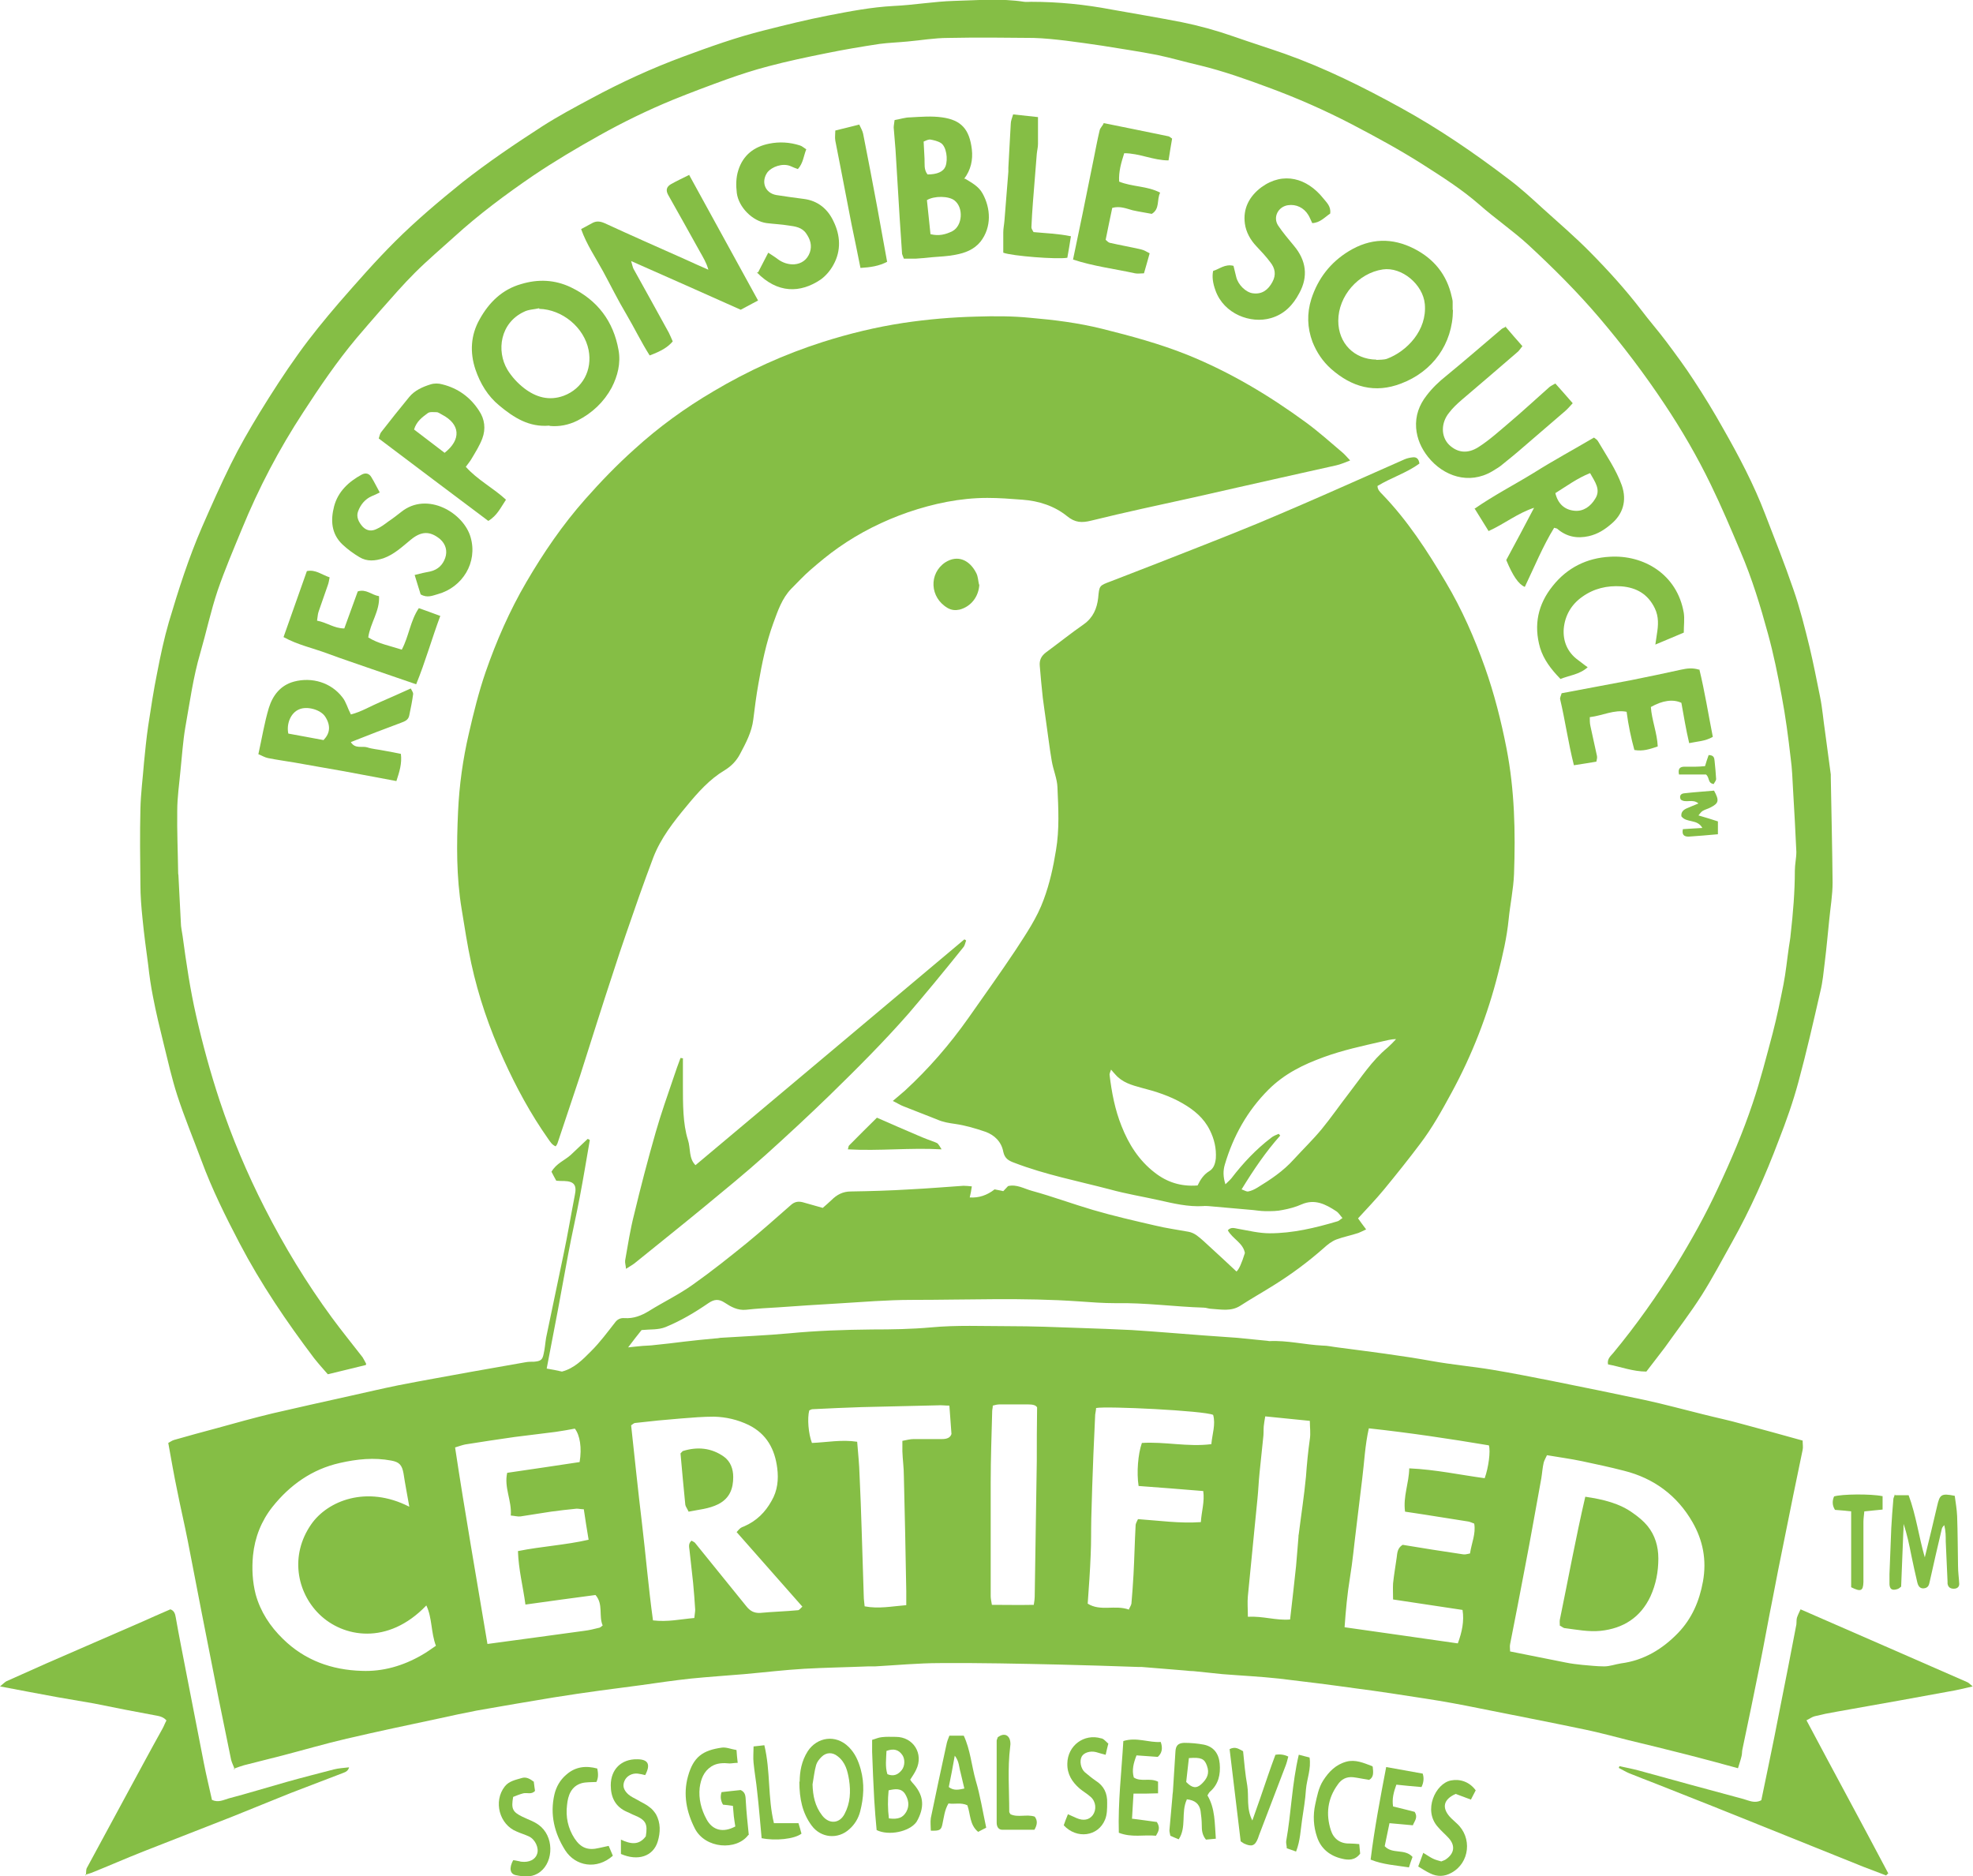 <svg width="102" height="97" viewBox="0 0 102 97" fill="none" xmlns="http://www.w3.org/2000/svg">
<g clip-path="url(#clip0_37_288)">
<path d="M12.135 91.472C12.073 91.287 11.995 91.148 11.949 90.978C11.732 89.913 11.516 88.863 11.299 87.797C11.005 86.33 10.726 84.863 10.432 83.397C10.185 82.146 9.952 80.895 9.705 79.644C9.535 78.78 9.333 77.93 9.163 77.066C8.993 76.263 8.854 75.444 8.699 74.595C8.792 74.549 8.884 74.472 8.993 74.441C9.736 74.225 10.494 74.024 11.237 73.823C12.181 73.561 13.125 73.298 14.085 73.067C15.416 72.758 16.747 72.464 18.063 72.171C18.899 71.986 19.75 71.785 20.586 71.615C21.84 71.368 23.093 71.152 24.347 70.92C25.276 70.75 26.22 70.596 27.148 70.426C27.303 70.395 27.458 70.395 27.613 70.395C27.953 70.364 28.046 70.303 28.108 69.978C28.17 69.716 28.186 69.438 28.232 69.16C28.526 67.724 28.836 66.303 29.13 64.867C29.346 63.848 29.517 62.814 29.718 61.779C29.826 61.27 29.687 61.069 29.161 61.053C29.037 61.053 28.913 61.053 28.758 61.038C28.681 60.899 28.588 60.729 28.511 60.575C28.758 60.142 29.192 59.988 29.501 59.71C29.795 59.432 30.089 59.154 30.383 58.876C30.414 58.892 30.461 58.907 30.492 58.938C30.322 59.911 30.167 60.868 29.981 61.841C29.795 62.829 29.563 63.817 29.377 64.821C29.192 65.794 29.021 66.782 28.836 67.755C28.65 68.728 28.464 69.716 28.263 70.75C28.541 70.797 28.789 70.843 29.052 70.905C29.702 70.735 30.136 70.272 30.569 69.839C31.018 69.392 31.405 68.867 31.792 68.373C31.916 68.203 32.071 68.125 32.287 68.141C32.752 68.172 33.154 68.017 33.556 67.77C34.299 67.307 35.104 66.921 35.816 66.412C36.776 65.732 37.689 65.006 38.602 64.265C39.376 63.632 40.119 62.968 40.877 62.304C41.063 62.134 41.249 62.088 41.497 62.15C41.822 62.242 42.162 62.335 42.534 62.443C42.688 62.304 42.843 62.181 42.983 62.042C43.261 61.764 43.571 61.594 43.989 61.594C45.01 61.578 46.032 61.548 47.038 61.486C47.966 61.44 48.895 61.362 49.808 61.3C49.948 61.3 50.071 61.316 50.242 61.331C50.211 61.548 50.18 61.717 50.133 61.903C50.598 61.934 51.026 61.795 51.418 61.486C51.542 61.517 51.697 61.532 51.867 61.578C51.944 61.501 52.022 61.409 52.114 61.316C52.563 61.208 52.95 61.455 53.353 61.563C54.421 61.856 55.458 62.242 56.51 62.551C57.563 62.86 58.646 63.107 59.714 63.354C60.287 63.493 60.86 63.57 61.448 63.678C61.773 63.74 61.989 63.956 62.222 64.157C62.794 64.682 63.367 65.207 63.924 65.732C64.048 65.629 64.192 65.31 64.358 64.775C64.265 64.25 63.723 64.049 63.475 63.601C63.646 63.416 63.816 63.493 64.002 63.524C64.543 63.617 65.085 63.756 65.642 63.756C66.834 63.756 67.995 63.478 69.14 63.138C69.218 63.123 69.28 63.045 69.403 62.968C69.28 62.829 69.202 62.69 69.078 62.613C68.537 62.258 67.98 61.965 67.298 62.258C66.989 62.397 66.648 62.489 66.308 62.551C66.029 62.613 65.735 62.613 65.441 62.613C65.147 62.613 64.853 62.551 64.574 62.536C63.878 62.474 63.166 62.412 62.469 62.35C62.376 62.35 62.299 62.335 62.206 62.35C61.417 62.397 60.658 62.212 59.9 62.042C59.064 61.856 58.213 61.717 57.377 61.486C55.721 61.053 54.049 60.729 52.44 60.112C52.145 60.004 51.944 59.895 51.867 59.54C51.774 59.031 51.418 58.676 50.938 58.506C50.443 58.336 49.917 58.181 49.39 58.104C49.065 58.058 48.756 58.012 48.446 57.873C47.873 57.641 47.285 57.425 46.713 57.193C46.542 57.132 46.388 57.023 46.156 56.915C46.403 56.699 46.604 56.545 46.79 56.375C48.013 55.248 49.096 53.997 50.056 52.638C50.876 51.465 51.712 50.307 52.502 49.118C53.043 48.284 53.616 47.45 53.956 46.508C54.266 45.674 54.452 44.825 54.591 43.96C54.777 42.88 54.715 41.783 54.668 40.702C54.653 40.255 54.452 39.807 54.374 39.343C54.251 38.633 54.173 37.923 54.065 37.197C54.018 36.827 53.956 36.456 53.91 36.07C53.848 35.53 53.802 34.974 53.755 34.433C53.724 34.124 53.833 33.908 54.08 33.723C54.73 33.244 55.365 32.735 56.03 32.272C56.51 31.932 56.712 31.453 56.773 30.913C56.835 30.264 56.82 30.28 57.439 30.048C59.049 29.43 60.658 28.797 62.268 28.164C63.166 27.809 64.064 27.454 64.961 27.083C66.509 26.435 68.041 25.771 69.574 25.091C70.58 24.644 71.586 24.196 72.607 23.748C72.747 23.686 72.901 23.655 73.056 23.64C73.242 23.625 73.35 23.733 73.381 23.964C72.731 24.443 71.926 24.69 71.214 25.122C71.214 25.308 71.338 25.431 71.447 25.539C72.762 26.898 73.784 28.473 74.743 30.094C75.579 31.5 76.229 32.982 76.771 34.511C77.251 35.869 77.607 37.274 77.885 38.695C78.303 40.841 78.35 43.003 78.272 45.18C78.241 45.968 78.071 46.755 77.994 47.527C77.901 48.469 77.684 49.396 77.452 50.307C76.91 52.468 76.105 54.537 75.037 56.498C74.542 57.409 74.047 58.305 73.412 59.139C72.809 59.942 72.189 60.714 71.555 61.486C71.137 61.995 70.688 62.459 70.208 62.984C70.332 63.153 70.456 63.339 70.626 63.555C70.456 63.632 70.348 63.694 70.224 63.74C69.852 63.864 69.45 63.941 69.078 64.08C68.846 64.172 68.629 64.342 68.444 64.512C67.639 65.222 66.788 65.856 65.874 66.427C65.286 66.797 64.683 67.137 64.11 67.508C63.646 67.801 63.135 67.693 62.64 67.662C62.5 67.662 62.361 67.6 62.237 67.6C60.72 67.554 59.203 67.338 57.687 67.369C57.052 67.369 56.402 67.323 55.767 67.276C52.904 67.075 50.025 67.199 47.146 67.199C45.877 67.199 44.592 67.307 43.323 67.384C42.286 67.446 41.264 67.508 40.227 67.585C39.67 67.616 39.129 67.647 38.571 67.709C38.138 67.755 37.782 67.554 37.457 67.338C37.147 67.137 36.915 67.168 36.621 67.369C35.925 67.847 35.197 68.28 34.408 68.604C34.021 68.758 33.634 68.712 33.169 68.758C32.968 69.005 32.752 69.284 32.473 69.654C32.798 69.623 33.015 69.592 33.231 69.577C33.433 69.561 33.649 69.561 33.85 69.531C34.346 69.484 34.841 69.422 35.336 69.361C35.878 69.299 36.435 69.237 36.977 69.191C37.07 69.191 37.147 69.175 37.24 69.16C38.432 69.083 39.624 69.036 40.8 68.928C42.224 68.789 43.663 68.743 45.087 68.728C46.109 68.728 47.131 68.712 48.137 68.62C49.468 68.496 50.799 68.558 52.13 68.558C53.353 68.558 54.591 68.604 55.814 68.65C56.712 68.681 57.609 68.712 58.507 68.758C59.745 68.836 60.983 68.944 62.222 69.036C62.81 69.083 63.398 69.114 63.971 69.16C64.481 69.206 64.992 69.268 65.519 69.314C65.549 69.314 65.58 69.33 65.627 69.33C66.54 69.284 67.453 69.515 68.366 69.561C68.629 69.561 68.877 69.623 69.14 69.654C70.781 69.87 72.422 70.071 74.047 70.364C75.084 70.55 76.136 70.642 77.158 70.812C78.18 70.982 79.186 71.183 80.207 71.383C81.817 71.708 83.427 72.032 85.021 72.372C86.027 72.588 87.033 72.866 88.039 73.113C88.704 73.283 89.385 73.422 90.036 73.607C91.088 73.885 92.125 74.178 93.193 74.472C93.193 74.657 93.224 74.811 93.193 74.95C92.868 76.51 92.543 78.085 92.234 79.644C92.032 80.633 91.831 81.636 91.645 82.624C91.413 83.767 91.212 84.925 90.98 86.068C90.686 87.519 90.392 88.971 90.082 90.422C90.051 90.546 90.067 90.669 90.036 90.777C89.989 90.993 89.912 91.194 89.85 91.41C88.952 91.163 88.101 90.932 87.25 90.716C86.228 90.453 85.207 90.206 84.185 89.959C83.442 89.774 82.715 89.573 81.972 89.418C80.13 89.032 78.288 88.677 76.446 88.307C75.533 88.121 74.62 87.952 73.706 87.813C72.514 87.627 71.323 87.442 70.131 87.288C68.8 87.102 67.469 86.933 66.138 86.778C65.162 86.67 64.172 86.624 63.197 86.546C62.702 86.5 62.206 86.438 61.711 86.392C61.572 86.392 61.432 86.377 61.293 86.361C60.535 86.299 59.776 86.238 59.033 86.176C58.987 86.176 58.925 86.176 58.878 86.176C57.516 86.13 56.154 86.083 54.777 86.052C52.718 86.006 50.66 85.96 48.601 85.975C47.487 85.975 46.357 86.083 45.242 86.145C45.118 86.145 44.995 86.145 44.886 86.145C43.787 86.191 42.673 86.207 41.574 86.269C40.537 86.33 39.515 86.454 38.478 86.546C37.55 86.624 36.621 86.685 35.692 86.778C34.841 86.871 33.99 86.994 33.123 87.118C32.426 87.21 31.715 87.303 31.018 87.396C30.213 87.504 29.408 87.627 28.619 87.751C27.288 87.967 25.972 88.199 24.641 88.43C23.991 88.554 23.356 88.693 22.722 88.832C21.128 89.171 19.518 89.511 17.924 89.882C16.794 90.144 15.695 90.469 14.565 90.762C13.915 90.932 13.265 91.086 12.615 91.256C12.444 91.302 12.29 91.364 12.073 91.441L12.135 91.472ZM78.071 85.373C79.093 85.574 80.006 85.759 80.934 85.944C81.229 86.006 81.507 86.037 81.801 86.068C82.173 86.099 82.56 86.145 82.931 86.145C83.225 86.145 83.504 86.037 83.798 85.991C84.99 85.836 85.949 85.249 86.754 84.416C87.466 83.674 87.853 82.779 88.039 81.76C88.24 80.648 88.039 79.629 87.497 78.687C86.708 77.313 85.501 76.417 83.953 76.031C83.241 75.846 82.513 75.692 81.786 75.537C81.198 75.413 80.609 75.336 79.975 75.228C79.913 75.367 79.836 75.491 79.805 75.614C79.743 75.877 79.727 76.155 79.681 76.433C79.402 77.946 79.139 79.475 78.845 80.988C78.597 82.316 78.334 83.644 78.071 84.987C78.04 85.111 78.071 85.249 78.071 85.388V85.373ZM38.076 79.212C38.277 78.98 38.277 78.98 38.478 78.903C39.113 78.625 39.562 78.177 39.887 77.591C40.197 77.066 40.258 76.479 40.181 75.892C40.057 74.919 39.639 74.132 38.711 73.669C38.138 73.391 37.534 73.252 36.915 73.236C36.342 73.236 35.785 73.283 35.212 73.329C34.423 73.391 33.634 73.468 32.844 73.561C32.767 73.561 32.705 73.638 32.628 73.684C32.813 75.383 32.984 77.05 33.185 78.718C33.386 80.401 33.525 82.084 33.758 83.767C34.516 83.86 35.182 83.705 35.894 83.644C35.909 83.474 35.94 83.335 35.94 83.211C35.909 82.748 35.878 82.285 35.832 81.822C35.77 81.266 35.708 80.694 35.646 80.138C35.63 79.984 35.569 79.799 35.754 79.644C35.816 79.691 35.878 79.706 35.925 79.752C36.807 80.849 37.705 81.945 38.587 83.041C38.773 83.273 38.974 83.397 39.299 83.381C39.949 83.319 40.599 83.304 41.249 83.242C41.326 83.242 41.388 83.134 41.481 83.057C40.336 81.76 39.221 80.494 38.091 79.212H38.076ZM75.378 84.925C75.579 84.369 75.703 83.813 75.61 83.227C74.403 83.041 73.227 82.871 72.019 82.686C72.019 82.393 72.004 82.115 72.019 81.852C72.066 81.405 72.143 80.972 72.205 80.525C72.236 80.293 72.236 80.03 72.514 79.861C73.536 80.03 74.589 80.2 75.656 80.355C75.765 80.37 75.889 80.324 75.997 80.308C76.075 79.768 76.307 79.289 76.214 78.764C76.09 78.718 75.997 78.672 75.904 78.656C75.161 78.533 74.403 78.424 73.66 78.301C73.319 78.255 72.994 78.193 72.638 78.147C72.53 77.359 72.84 76.68 72.855 75.908C74.217 75.969 75.486 76.247 76.755 76.417C76.957 75.861 77.065 75.012 76.972 74.719C74.945 74.379 72.886 74.07 70.766 73.839C70.564 74.734 70.533 75.583 70.425 76.433C70.317 77.282 70.224 78.131 70.115 78.996C70.007 79.845 69.93 80.71 69.79 81.559C69.651 82.408 69.574 83.242 69.512 84.122C71.493 84.4 73.412 84.678 75.362 84.956L75.378 84.925ZM25.198 84.987C26.885 84.755 28.541 84.539 30.198 84.308C30.461 84.277 30.708 84.215 30.956 84.153C31.018 84.153 31.08 84.091 31.157 84.03C30.941 83.535 31.204 82.933 30.786 82.455C29.594 82.609 28.402 82.779 27.164 82.949C27.04 82.022 26.808 81.142 26.777 80.185C28 79.938 29.223 79.876 30.43 79.598C30.337 79.058 30.26 78.548 30.182 78.023C30.043 78.023 29.919 77.992 29.811 77.992C29.362 78.038 28.913 78.085 28.48 78.147C27.953 78.224 27.427 78.316 26.901 78.394C26.762 78.409 26.607 78.363 26.406 78.347C26.468 77.575 26.05 76.911 26.22 76.139C27.489 75.954 28.743 75.769 29.965 75.583C30.089 74.842 29.981 74.194 29.718 73.854C29.377 73.916 29.052 73.978 28.712 74.024C28.015 74.117 27.303 74.194 26.607 74.286C25.756 74.41 24.904 74.533 24.053 74.672C23.898 74.703 23.728 74.765 23.527 74.827C24.037 78.208 24.626 81.544 25.198 84.972V84.987ZM21.159 77.884C21.05 77.251 20.942 76.711 20.864 76.186C20.787 75.738 20.648 75.583 20.23 75.506C19.332 75.336 18.45 75.429 17.568 75.63C16.128 75.954 14.983 76.772 14.085 77.9C13.512 78.625 13.172 79.475 13.079 80.416C13.017 81.08 13.048 81.76 13.218 82.424C13.466 83.319 13.961 84.076 14.627 84.724C15.757 85.836 17.15 86.33 18.698 86.377C19.797 86.423 20.849 86.114 21.809 85.558C22.056 85.419 22.288 85.249 22.536 85.08C22.273 84.385 22.35 83.644 22.041 82.995C20.044 85.08 17.722 84.647 16.5 83.443C15.339 82.3 14.983 80.401 16.082 78.811C16.933 77.575 18.961 76.772 21.143 77.884H21.159ZM58.368 83.18C58.429 83.057 58.476 82.98 58.492 82.902C58.538 82.408 58.569 81.914 58.6 81.405C58.646 80.555 58.662 79.722 58.708 78.872C58.708 78.749 58.785 78.641 58.832 78.533C59.946 78.61 60.983 78.764 62.082 78.687C62.113 78.147 62.284 77.637 62.206 77.081C61.061 76.989 59.962 76.896 58.863 76.819C58.755 76.124 58.832 75.166 59.033 74.595C60.209 74.518 61.401 74.811 62.624 74.657C62.67 74.132 62.856 73.638 62.717 73.144C62.268 72.927 57.191 72.68 56.665 72.789C56.665 72.897 56.634 73.005 56.619 73.128C56.588 73.808 56.557 74.502 56.526 75.197C56.479 76.294 56.448 77.405 56.417 78.502C56.402 79.119 56.417 79.752 56.386 80.37C56.355 81.204 56.294 82.038 56.232 82.902C56.897 83.319 57.64 82.949 58.368 83.211V83.18ZM46.852 82.949C46.852 82.686 46.852 82.47 46.852 82.254C46.821 80.277 46.775 78.286 46.728 76.309C46.728 75.877 46.666 75.46 46.651 75.028C46.651 74.858 46.651 74.688 46.651 74.487C46.883 74.441 47.053 74.394 47.239 74.394C47.719 74.394 48.214 74.394 48.694 74.394C48.941 74.394 49.127 74.333 49.189 74.132C49.158 73.622 49.112 73.159 49.081 72.665C48.849 72.665 48.663 72.634 48.477 72.65C47.162 72.68 45.861 72.711 44.546 72.742C43.694 72.773 42.859 72.804 42.007 72.85C41.946 72.85 41.884 72.897 41.837 72.912C41.729 73.314 41.791 74.117 41.976 74.595C42.735 74.564 43.509 74.41 44.314 74.533C44.36 75.12 44.422 75.692 44.437 76.247C44.484 77.189 44.515 78.147 44.546 79.088C44.577 80.231 44.623 81.358 44.654 82.501C44.654 82.686 44.685 82.856 44.7 83.041C45.428 83.18 46.094 83.041 46.852 82.98V82.949ZM64.187 61.486C64.327 61.532 64.435 61.609 64.528 61.594C64.698 61.563 64.853 61.486 65.008 61.393C65.689 60.976 66.339 60.544 66.88 59.942C67.36 59.417 67.871 58.923 68.32 58.382C68.815 57.78 69.249 57.147 69.728 56.529C70.363 55.711 70.92 54.831 71.725 54.167C71.88 54.028 72.035 53.873 72.174 53.719C71.895 53.719 71.663 53.796 71.431 53.843C70.425 54.074 69.419 54.29 68.444 54.645C67.376 55.032 66.401 55.51 65.58 56.328C64.481 57.425 63.754 58.737 63.321 60.204C63.228 60.513 63.228 60.837 63.352 61.223C63.491 61.084 63.584 61.007 63.661 60.914C64.265 60.127 64.93 59.417 65.72 58.815C65.828 58.722 65.967 58.676 66.107 58.614C66.138 58.645 66.153 58.676 66.184 58.706C65.441 59.54 64.822 60.451 64.187 61.486ZM64.528 83.582C65.286 83.535 65.967 83.782 66.695 83.721C66.803 82.763 66.912 81.852 67.004 80.957C67.051 80.463 67.082 79.969 67.128 79.459C67.128 79.413 67.128 79.351 67.144 79.305C67.267 78.316 67.422 77.328 67.515 76.34C67.562 75.692 67.624 75.043 67.716 74.394C67.763 74.101 67.716 73.792 67.716 73.453C66.942 73.375 66.215 73.298 65.41 73.221C65.379 73.406 65.348 73.576 65.333 73.731C65.317 73.931 65.333 74.147 65.302 74.348C65.24 74.95 65.178 75.537 65.116 76.139C65.07 76.587 65.054 77.035 65.008 77.483C64.915 78.471 64.806 79.459 64.714 80.463C64.652 81.142 64.574 81.837 64.512 82.516C64.481 82.841 64.512 83.165 64.512 83.566L64.528 83.582ZM53.446 82.949C53.477 82.748 53.492 82.655 53.492 82.547C53.523 80.2 53.569 77.869 53.6 75.522C53.6 74.626 53.6 73.731 53.616 72.758C53.554 72.634 53.368 72.603 53.167 72.603C52.672 72.603 52.161 72.603 51.666 72.603C51.557 72.603 51.434 72.634 51.325 72.665C51.325 72.789 51.294 72.866 51.294 72.958C51.263 74.178 51.217 75.398 51.217 76.618C51.217 78.579 51.217 80.555 51.217 82.516C51.217 82.64 51.248 82.779 51.279 82.964C52.006 82.964 52.703 82.98 53.446 82.964V82.949ZM61.912 61.285C62.067 60.961 62.237 60.714 62.516 60.544C62.748 60.405 62.825 60.158 62.856 59.88C62.887 59.37 62.779 58.892 62.547 58.428C62.237 57.795 61.726 57.379 61.138 57.039C60.473 56.653 59.745 56.421 59.018 56.236C58.507 56.097 58.012 55.958 57.656 55.541C57.594 55.479 57.532 55.402 57.439 55.294C57.392 55.433 57.362 55.495 57.362 55.556C57.47 56.468 57.64 57.363 57.981 58.212C58.352 59.154 58.878 59.988 59.699 60.621C60.333 61.115 61.045 61.347 61.897 61.285H61.912Z" fill="#85BE45"/>
<path d="M69.79 23.81C69.496 23.918 69.295 24.011 69.078 24.057C68.134 24.273 67.19 24.474 66.246 24.69C64.713 25.03 63.181 25.385 61.664 25.725C59.915 26.111 58.166 26.481 56.417 26.914C55.922 27.037 55.581 27.022 55.163 26.682C54.514 26.157 53.709 25.895 52.857 25.833C52.254 25.786 51.65 25.74 51.046 25.74C49.638 25.74 48.26 26.033 46.945 26.481C45.66 26.929 44.453 27.531 43.354 28.303C42.843 28.658 42.363 29.06 41.899 29.461C41.543 29.77 41.233 30.11 40.908 30.434C40.428 30.928 40.212 31.577 39.98 32.21C39.608 33.229 39.392 34.294 39.206 35.36C39.097 35.962 39.02 36.58 38.943 37.197C38.865 37.846 38.556 38.417 38.262 38.973C38.076 39.328 37.813 39.606 37.457 39.822C36.683 40.285 36.079 40.965 35.507 41.66C34.825 42.478 34.16 43.327 33.773 44.331C33.525 44.995 33.278 45.659 33.045 46.323C32.597 47.62 32.132 48.917 31.714 50.229C31.126 52.005 30.569 53.796 29.996 55.587C29.609 56.761 29.207 57.934 28.82 59.108C28.805 59.154 28.773 59.201 28.727 59.262C28.541 59.185 28.448 59.031 28.34 58.876C27.427 57.579 26.684 56.205 26.034 54.769C25.306 53.179 24.734 51.511 24.362 49.797C24.161 48.871 24.022 47.944 23.867 47.002C23.588 45.319 23.604 43.636 23.681 41.953C23.743 40.594 23.929 39.251 24.238 37.923C24.486 36.842 24.749 35.777 25.105 34.742C25.663 33.136 26.343 31.577 27.21 30.094C28.093 28.581 29.083 27.13 30.259 25.802C31.064 24.891 31.9 24.026 32.798 23.223C34.051 22.081 35.414 21.092 36.884 20.228C38.679 19.162 40.552 18.313 42.533 17.68C43.895 17.247 45.289 16.908 46.712 16.692C47.966 16.506 49.205 16.398 50.474 16.367C51.402 16.337 52.346 16.337 53.26 16.429C54.514 16.537 55.752 16.692 56.99 17C58.476 17.371 59.962 17.773 61.386 18.344C63.599 19.239 65.611 20.444 67.531 21.849C68.18 22.328 68.784 22.868 69.403 23.393C69.512 23.486 69.62 23.609 69.79 23.794V23.81Z" fill="#85BE45"/>
<path d="M18.914 70.565C18.248 70.735 17.629 70.874 16.948 71.044C16.716 70.781 16.468 70.503 16.236 70.21C14.812 68.326 13.481 66.365 12.382 64.265C11.655 62.876 10.958 61.47 10.417 60.004C9.999 58.876 9.534 57.765 9.163 56.622C8.884 55.757 8.683 54.862 8.466 53.981C8.265 53.163 8.064 52.345 7.909 51.526C7.801 50.986 7.723 50.446 7.662 49.89C7.553 49.087 7.445 48.284 7.367 47.481C7.306 46.894 7.259 46.307 7.259 45.721C7.244 44.424 7.228 43.127 7.259 41.83C7.275 41.027 7.383 40.224 7.445 39.421C7.507 38.788 7.569 38.155 7.662 37.522C7.801 36.611 7.94 35.684 8.126 34.773C8.296 33.893 8.482 33.013 8.729 32.163C9.225 30.496 9.751 28.844 10.448 27.238C10.927 26.142 11.407 25.061 11.933 23.995C12.382 23.084 12.893 22.204 13.419 21.339C14.054 20.305 14.72 19.27 15.431 18.282C16.081 17.371 16.794 16.506 17.521 15.657C18.465 14.576 19.409 13.495 20.415 12.492C21.514 11.395 22.706 10.392 23.913 9.419C25.229 8.384 26.622 7.443 28.031 6.532C28.851 6.007 29.718 5.543 30.584 5.08C32.101 4.262 33.68 3.536 35.305 2.934C36.683 2.424 38.06 1.93 39.484 1.575C40.583 1.297 41.698 1.019 42.812 0.803C43.926 0.587 45.041 0.371 46.186 0.309C47.239 0.262 48.276 0.077 49.328 0.046C50.536 0.015 51.743 -0.093 52.95 0.093C53.074 0.108 53.198 0.093 53.306 0.093C54.715 0.093 56.092 0.232 57.47 0.494C58.677 0.71 59.884 0.911 61.076 1.143C61.989 1.328 62.887 1.575 63.769 1.884C64.651 2.193 65.534 2.471 66.416 2.779C68.505 3.521 70.487 4.509 72.421 5.574C74.387 6.655 76.214 7.906 77.978 9.249C78.597 9.712 79.17 10.237 79.743 10.762C80.578 11.519 81.43 12.245 82.219 13.048C83.148 13.989 84.045 14.978 84.85 16.028C85.268 16.584 85.717 17.093 86.135 17.649C86.63 18.313 87.126 18.977 87.574 19.672C88.101 20.475 88.611 21.308 89.076 22.142C89.896 23.578 90.67 25.045 91.258 26.589C91.754 27.871 92.264 29.152 92.713 30.465C93.054 31.438 93.301 32.441 93.549 33.445C93.75 34.294 93.92 35.159 94.091 36.008C94.215 36.611 94.261 37.228 94.354 37.846C94.447 38.572 94.555 39.313 94.648 40.038C94.648 40.085 94.648 40.147 94.648 40.193C94.679 41.999 94.725 43.821 94.741 45.628C94.741 46.261 94.632 46.894 94.57 47.527C94.493 48.268 94.431 48.994 94.338 49.735C94.276 50.245 94.23 50.77 94.106 51.264C93.75 52.824 93.394 54.383 92.976 55.927C92.698 56.962 92.342 57.965 91.955 58.953C91.274 60.76 90.484 62.536 89.54 64.219C89.029 65.13 88.534 66.072 87.977 66.952C87.389 67.878 86.708 68.758 86.073 69.654C85.763 70.071 85.439 70.472 85.113 70.905C84.417 70.905 83.798 70.658 83.132 70.534C83.07 70.241 83.287 70.086 83.411 69.932C84.587 68.511 85.655 66.998 86.63 65.439C87.435 64.126 88.178 62.798 88.828 61.393C89.494 59.973 90.113 58.521 90.608 57.039C91.01 55.85 91.32 54.63 91.645 53.41C91.862 52.576 92.032 51.743 92.202 50.893C92.326 50.26 92.388 49.596 92.481 48.963C92.512 48.747 92.558 48.515 92.574 48.299C92.698 47.203 92.79 46.107 92.79 45.01C92.79 44.686 92.868 44.362 92.868 44.038C92.822 42.972 92.76 41.907 92.698 40.841C92.667 40.285 92.651 39.745 92.574 39.189C92.45 38.108 92.311 37.043 92.109 35.977C91.908 34.897 91.692 33.816 91.397 32.75C91.01 31.33 90.577 29.909 89.989 28.535C89.494 27.361 88.998 26.188 88.441 25.045C87.745 23.609 86.94 22.22 86.042 20.876C85.005 19.317 83.891 17.85 82.683 16.429C81.553 15.101 80.315 13.866 79.031 12.677C78.226 11.936 77.297 11.303 76.477 10.577C75.594 9.805 74.604 9.172 73.613 8.539C72.406 7.767 71.152 7.087 69.883 6.423C68.49 5.698 67.051 5.065 65.58 4.524C64.419 4.092 63.243 3.675 62.036 3.382C61.293 3.212 60.565 2.996 59.822 2.841C58.878 2.656 57.919 2.517 56.974 2.362C56.34 2.27 55.721 2.177 55.086 2.1C54.544 2.038 53.987 1.976 53.43 1.961C51.959 1.946 50.489 1.93 49.019 1.961C48.307 1.961 47.61 2.085 46.914 2.146C46.434 2.193 45.954 2.208 45.474 2.27C44.561 2.409 43.632 2.563 42.735 2.748C41.729 2.949 40.707 3.165 39.716 3.428C39.005 3.613 38.292 3.845 37.596 4.092C36.652 4.432 35.708 4.787 34.794 5.157C33.479 5.698 32.21 6.315 30.971 7.01C29.811 7.659 28.665 8.338 27.566 9.079C26.142 10.052 24.749 11.087 23.48 12.245C22.799 12.862 22.102 13.449 21.452 14.098C20.833 14.715 20.261 15.379 19.672 16.043C19.255 16.522 18.837 17 18.419 17.495C17.413 18.699 16.53 19.996 15.679 21.308C14.425 23.223 13.373 25.23 12.506 27.346C12.073 28.396 11.624 29.446 11.252 30.527C10.896 31.592 10.664 32.688 10.355 33.754C9.983 35.02 9.813 36.302 9.581 37.599C9.457 38.324 9.411 39.066 9.333 39.807C9.271 40.502 9.163 41.212 9.163 41.907C9.147 42.957 9.194 44.007 9.209 45.057C9.209 45.118 9.209 45.196 9.225 45.257C9.271 46.06 9.302 46.879 9.349 47.682C9.349 47.929 9.411 48.16 9.441 48.392C9.627 49.766 9.828 51.14 10.138 52.499C10.479 53.997 10.881 55.464 11.361 56.915C11.995 58.815 12.769 60.652 13.682 62.443C14.688 64.42 15.849 66.334 17.165 68.125C17.676 68.82 18.218 69.484 18.744 70.164C18.806 70.256 18.852 70.364 18.93 70.503L18.914 70.565Z" fill="#85BE45"/>
<path d="M4.442 96.954C4.458 96.799 4.442 96.66 4.489 96.568C5.185 95.286 5.882 93.989 6.578 92.707C7.182 91.596 7.785 90.469 8.405 89.357C8.482 89.218 8.528 89.079 8.606 88.94C8.42 88.724 8.172 88.708 7.94 88.662C7.445 88.569 6.965 88.477 6.47 88.384C5.928 88.276 5.386 88.168 4.845 88.06C4.225 87.952 3.591 87.844 2.956 87.735C2.012 87.566 1.068 87.38 0 87.18C0.17 87.041 0.248 86.963 0.325 86.917C1.022 86.608 1.703 86.299 2.399 85.991C4.009 85.296 5.619 84.585 7.228 83.891C7.754 83.659 8.265 83.427 8.807 83.196C8.993 83.258 9.055 83.412 9.086 83.613C9.256 84.585 9.457 85.574 9.643 86.546C9.937 88.075 10.246 89.619 10.54 91.148C10.664 91.781 10.819 92.414 10.958 93.047C11.284 93.201 11.562 93.047 11.825 92.97C12.831 92.707 13.822 92.399 14.812 92.121C15.633 91.889 16.438 91.688 17.258 91.472C17.506 91.41 17.769 91.395 18.047 91.364C18.001 91.534 17.893 91.596 17.769 91.642C16.855 91.997 15.942 92.337 15.029 92.692C14.023 93.093 13.017 93.51 12.011 93.912C10.479 94.514 8.931 95.116 7.398 95.718C6.501 96.073 5.619 96.46 4.736 96.815C4.643 96.846 4.551 96.876 4.396 96.923L4.442 96.954Z" fill="#85BE45"/>
<path d="M93.379 88.909C94.803 91.596 96.227 94.205 97.62 96.846C97.589 96.876 97.542 96.907 97.511 96.954C97.124 96.799 96.722 96.66 96.335 96.506C94.679 95.842 93.038 95.178 91.382 94.514C89.463 93.742 87.543 92.97 85.609 92.213C85.144 92.028 84.68 91.858 84.231 91.673C84.045 91.596 83.875 91.488 83.689 91.395C83.689 91.364 83.72 91.333 83.72 91.302C84.061 91.379 84.401 91.441 84.742 91.534C86.537 92.028 88.333 92.522 90.128 93.001C90.407 93.078 90.716 93.248 91.057 93.063C91.181 92.476 91.305 91.874 91.428 91.271C91.63 90.299 91.831 89.31 92.017 88.338C92.311 86.886 92.589 85.435 92.868 83.983C92.883 83.86 92.868 83.736 92.899 83.628C92.945 83.489 93.007 83.366 93.085 83.196C95.979 84.462 98.827 85.697 101.675 86.948C101.768 86.979 101.83 87.056 101.984 87.18C101.52 87.288 101.149 87.38 100.762 87.442C99.91 87.597 99.075 87.751 98.223 87.905C97.124 88.106 96.025 88.291 94.927 88.492C94.555 88.554 94.183 88.631 93.812 88.724C93.688 88.754 93.564 88.847 93.379 88.94V88.909Z" fill="#85BE45"/>
<path d="M35.305 54.723C35.305 55.186 35.305 55.649 35.305 56.112C35.305 56.591 35.305 57.085 35.336 57.564C35.367 58.027 35.429 58.506 35.568 58.938C35.708 59.37 35.599 59.88 35.955 60.235C40.614 56.329 45.242 52.437 49.855 48.562C49.886 48.577 49.916 48.593 49.947 48.623C49.901 48.732 49.886 48.871 49.808 48.963C49.328 49.565 48.833 50.168 48.338 50.77C47.889 51.31 47.44 51.851 46.976 52.391C45.676 53.873 44.283 55.263 42.874 56.637C41.791 57.687 40.692 58.706 39.577 59.71C38.525 60.652 37.426 61.548 36.342 62.443C35.197 63.385 34.036 64.311 32.891 65.238C32.751 65.362 32.581 65.454 32.364 65.593C32.349 65.408 32.303 65.284 32.318 65.161C32.457 64.373 32.581 63.57 32.782 62.783C33.123 61.362 33.494 59.942 33.897 58.537C34.175 57.564 34.516 56.606 34.841 55.649C34.949 55.325 35.058 55.016 35.181 54.692C35.228 54.692 35.274 54.707 35.336 54.723H35.305Z" fill="#85BE45"/>
<path d="M35.63 9.048C36.822 11.226 37.998 13.356 39.19 15.534C38.865 15.703 38.587 15.858 38.292 16.012C36.435 15.178 34.578 14.36 32.628 13.495C32.69 13.696 32.705 13.804 32.751 13.897C33.355 14.993 33.974 16.09 34.578 17.201C34.655 17.356 34.717 17.51 34.779 17.649C34.531 17.942 34.206 18.143 33.587 18.375C33.154 17.695 32.798 16.954 32.38 16.244C31.947 15.518 31.575 14.761 31.173 14.02C30.786 13.31 30.321 12.631 30.043 11.843C30.275 11.72 30.445 11.627 30.615 11.534C30.832 11.411 31.033 11.442 31.25 11.534C32.628 12.168 34.021 12.785 35.414 13.403C35.785 13.573 36.157 13.742 36.621 13.943C36.513 13.557 36.342 13.295 36.188 13.017C35.646 12.028 35.089 11.056 34.547 10.083C34.407 9.836 34.454 9.651 34.702 9.512C34.98 9.357 35.274 9.218 35.646 9.033L35.63 9.048Z" fill="#85BE45"/>
<path d="M28.402 22.003C27.349 22.096 26.56 21.586 25.817 20.969C25.214 20.475 24.827 19.826 24.579 19.1C24.285 18.22 24.331 17.325 24.796 16.506C25.276 15.642 25.956 14.962 26.947 14.684C27.814 14.422 28.681 14.453 29.516 14.854C30.894 15.518 31.714 16.614 31.977 18.097C32.101 18.776 31.931 19.44 31.621 20.042C31.219 20.784 30.615 21.355 29.857 21.741C29.393 21.972 28.913 22.065 28.418 22.019L28.402 22.003ZM27.876 15.935C27.613 15.997 27.319 15.997 27.086 16.12C25.864 16.692 25.647 18.128 26.235 19.116C26.452 19.471 26.761 19.811 27.102 20.073C27.706 20.536 28.387 20.737 29.145 20.459C30.12 20.089 30.631 19.131 30.43 18.097C30.198 16.923 29.068 15.997 27.876 15.966V15.935Z" fill="#85BE45"/>
<path d="M75.115 16.028C75.099 17.788 74.062 19.209 72.437 19.826C71.075 20.351 69.883 20.012 68.815 19.07C68.382 18.684 68.072 18.22 67.855 17.68C67.577 16.939 67.561 16.198 67.793 15.456C68.134 14.406 68.769 13.573 69.728 12.986C70.843 12.306 71.973 12.276 73.118 12.862C74.139 13.387 74.805 14.206 75.053 15.348C75.068 15.425 75.099 15.518 75.099 15.595C75.099 15.734 75.099 15.873 75.099 16.012L75.115 16.028ZM71.152 18.606C71.338 18.591 71.539 18.606 71.71 18.545C72.731 18.159 73.784 17.078 73.66 15.719C73.567 14.7 72.468 13.789 71.493 13.928C70.224 14.113 69.186 15.302 69.186 16.584C69.186 17.742 70.007 18.576 71.152 18.591V18.606Z" fill="#85BE45"/>
<path d="M49.886 9.234C50.242 9.45 50.598 9.635 50.799 10.006C51.217 10.762 51.279 11.735 50.691 12.492C50.35 12.909 49.886 13.079 49.39 13.171C49.003 13.248 48.601 13.264 48.214 13.295C47.92 13.326 47.626 13.356 47.332 13.372C47.131 13.372 46.929 13.372 46.728 13.372C46.682 13.248 46.651 13.187 46.635 13.125C46.589 12.507 46.558 11.889 46.511 11.272C46.434 10.083 46.372 8.894 46.295 7.72C46.264 7.35 46.233 6.964 46.202 6.593C46.202 6.485 46.233 6.362 46.248 6.207C46.527 6.161 46.79 6.068 47.053 6.068C47.61 6.037 48.168 5.991 48.709 6.068C49.7 6.207 50.118 6.686 50.242 7.72C50.304 8.261 50.195 8.786 49.839 9.249L49.886 9.234ZM48.106 12.106C48.539 12.214 48.895 12.121 49.236 11.951C49.762 11.673 49.824 10.732 49.344 10.361C49.05 10.129 48.307 10.114 47.92 10.345C47.982 10.932 48.044 11.519 48.106 12.121V12.106ZM47.951 9.018C48.446 9.018 48.771 8.879 48.88 8.601C49.019 8.23 48.926 7.582 48.647 7.396C48.477 7.288 48.261 7.242 48.075 7.211C47.966 7.211 47.827 7.288 47.75 7.319C47.765 7.643 47.781 7.921 47.796 8.199C47.812 8.477 47.75 8.755 47.951 9.018Z" fill="#85BE45"/>
<path d="M76.214 26.311C77.235 25.601 78.288 25.061 79.294 24.443C80.3 23.81 81.352 23.239 82.405 22.621C82.482 22.683 82.575 22.729 82.621 22.822C83.055 23.563 83.55 24.273 83.844 25.091C84.123 25.895 83.891 26.589 83.302 27.083C82.962 27.377 82.606 27.608 82.142 27.716C81.523 27.855 80.981 27.747 80.501 27.331C80.486 27.315 80.439 27.315 80.346 27.284C79.758 28.241 79.325 29.307 78.829 30.341C78.504 30.203 78.21 29.77 77.87 28.952C78.35 28.072 78.829 27.161 79.309 26.25C78.458 26.527 77.777 27.083 76.957 27.454C76.724 27.083 76.508 26.728 76.229 26.28L76.214 26.311ZM80.408 25.493C80.547 26.064 80.903 26.358 81.399 26.404C81.863 26.45 82.235 26.172 82.467 25.786C82.776 25.308 82.451 24.906 82.204 24.458C81.538 24.721 80.981 25.138 80.408 25.493Z" fill="#85BE45"/>
<path d="M18.14 38.371C18.372 38.726 18.713 38.556 18.976 38.633C19.255 38.726 19.549 38.741 19.843 38.803C20.121 38.849 20.415 38.911 20.725 38.973C20.787 39.483 20.648 39.899 20.493 40.378C19.564 40.208 18.666 40.038 17.769 39.868C16.917 39.714 16.066 39.575 15.23 39.421C14.766 39.343 14.317 39.282 13.853 39.189C13.698 39.158 13.543 39.066 13.357 38.988C13.543 38.155 13.667 37.367 13.899 36.595C14.1 35.947 14.503 35.422 15.199 35.236C16.128 34.989 17.119 35.282 17.707 36.055C17.892 36.286 17.97 36.611 18.14 36.935C18.682 36.796 19.162 36.502 19.672 36.286C20.183 36.07 20.678 35.838 21.236 35.591C21.282 35.684 21.36 35.792 21.36 35.869C21.313 36.24 21.236 36.611 21.158 36.981C21.112 37.228 20.926 37.29 20.725 37.367C19.889 37.676 19.053 38 18.156 38.355L18.14 38.371ZM16.732 38.247C17.072 37.907 17.103 37.491 16.809 37.043C16.577 36.688 15.88 36.487 15.462 36.672C15.044 36.842 14.797 37.398 14.905 37.923C15.524 38.031 16.143 38.155 16.747 38.263L16.732 38.247Z" fill="#85BE45"/>
<path d="M77.823 16.877C78.118 17.232 78.396 17.541 78.706 17.896C78.597 18.02 78.535 18.143 78.427 18.22C77.483 19.039 76.523 19.857 75.564 20.675C75.331 20.876 75.099 21.092 74.913 21.339C74.496 21.849 74.48 22.559 74.913 22.992C75.347 23.409 75.873 23.47 76.43 23.115C76.988 22.76 77.498 22.297 78.009 21.864C78.721 21.262 79.402 20.629 80.099 20.012C80.176 19.95 80.269 19.903 80.408 19.826C80.702 20.15 80.996 20.49 81.306 20.845C81.151 21.015 81.043 21.139 80.919 21.247C80.207 21.864 79.48 22.482 78.767 23.1C78.381 23.439 77.978 23.764 77.576 24.088C77.436 24.196 77.282 24.273 77.142 24.366C75.935 25.076 74.619 24.613 73.83 23.625C73.474 23.177 73.257 22.683 73.211 22.127C73.165 21.494 73.366 20.938 73.753 20.444C74.047 20.058 74.387 19.733 74.774 19.425C75.734 18.637 76.678 17.819 77.622 17.016C77.669 16.97 77.746 16.954 77.87 16.877H77.823Z" fill="#85BE45"/>
<path d="M24.084 24.134C24.687 24.814 25.492 25.215 26.158 25.833C25.895 26.219 25.709 26.651 25.244 26.929C23.341 25.508 21.468 24.088 19.58 22.667C19.626 22.528 19.642 22.42 19.703 22.343C20.183 21.725 20.663 21.123 21.158 20.521C21.437 20.181 21.855 19.996 22.257 19.872C22.443 19.811 22.675 19.811 22.876 19.872C23.681 20.073 24.316 20.537 24.765 21.231C25.059 21.664 25.121 22.173 24.935 22.667C24.796 23.038 24.579 23.378 24.378 23.717C24.3 23.856 24.177 23.995 24.068 24.15L24.084 24.134ZM22.985 23.409C23.852 22.729 23.805 21.926 22.845 21.432C22.753 21.386 22.66 21.308 22.567 21.308C22.412 21.308 22.226 21.278 22.118 21.355C21.824 21.571 21.53 21.787 21.406 22.204C21.932 22.605 22.459 23.007 22.985 23.409Z" fill="#85BE45"/>
<path d="M87.853 34.603C88.132 35.746 88.317 36.919 88.549 38.093C88.147 38.324 87.76 38.324 87.327 38.417C87.156 37.691 87.048 37.012 86.924 36.333C86.491 36.132 85.949 36.209 85.346 36.549C85.392 37.228 85.671 37.892 85.702 38.587C85.299 38.726 84.943 38.849 84.494 38.772C84.324 38.155 84.185 37.506 84.092 36.796C83.442 36.672 82.854 36.996 82.188 37.074C82.188 37.228 82.188 37.383 82.219 37.522C82.327 38.047 82.451 38.556 82.56 39.081C82.575 39.158 82.56 39.251 82.529 39.374C82.157 39.436 81.786 39.498 81.368 39.56C81.074 38.402 80.919 37.259 80.656 36.147C80.64 36.055 80.702 35.962 80.733 35.838C81.94 35.607 83.132 35.391 84.34 35.159C85.206 34.989 86.058 34.804 86.909 34.619C87.203 34.557 87.482 34.511 87.838 34.619L87.853 34.603Z" fill="#85BE45"/>
<path d="M22.768 31.824C22.319 33.028 21.994 34.202 21.515 35.375C20.694 35.097 19.936 34.835 19.177 34.572C18.434 34.31 17.676 34.063 16.933 33.785C16.19 33.507 15.385 33.337 14.658 32.935C15.076 31.762 15.463 30.65 15.865 29.523C16.314 29.43 16.623 29.708 17.041 29.847C17.01 30.002 16.995 30.125 16.948 30.249C16.794 30.712 16.623 31.16 16.469 31.623C16.422 31.762 16.422 31.916 16.391 32.086C16.902 32.179 17.273 32.488 17.8 32.488C18.032 31.839 18.264 31.206 18.496 30.573C18.93 30.434 19.208 30.758 19.595 30.82C19.642 31.592 19.146 32.194 19.038 32.951C19.549 33.275 20.152 33.383 20.771 33.584C21.143 32.889 21.205 32.102 21.654 31.438C22.01 31.561 22.335 31.685 22.753 31.839L22.768 31.824Z" fill="#85BE45"/>
<path d="M57.052 6.362C58.182 6.593 59.281 6.809 60.38 7.041C60.442 7.041 60.504 7.103 60.596 7.165C60.535 7.52 60.472 7.89 60.411 8.292C59.621 8.292 58.909 7.921 58.12 7.921C57.965 8.4 57.826 8.879 57.857 9.388C58.538 9.666 59.296 9.604 59.977 9.959C59.791 10.33 59.977 10.793 59.544 11.056C59.234 10.994 58.894 10.948 58.553 10.87C58.213 10.778 57.903 10.639 57.501 10.747C57.392 11.287 57.269 11.828 57.16 12.399C57.238 12.461 57.3 12.538 57.377 12.553C57.919 12.677 58.46 12.77 58.987 12.893C59.141 12.924 59.281 13.017 59.435 13.094C59.327 13.464 59.25 13.773 59.141 14.129C58.971 14.129 58.816 14.159 58.677 14.129C57.625 13.897 56.557 13.773 55.473 13.418C55.643 12.615 55.798 11.874 55.953 11.117C56.139 10.176 56.34 9.234 56.526 8.292C56.634 7.767 56.727 7.242 56.851 6.732C56.882 6.609 56.99 6.516 57.052 6.393V6.362Z" fill="#85BE45"/>
<path d="M39.19 14.082C39.361 13.742 39.531 13.434 39.717 13.063C39.902 13.187 40.057 13.279 40.196 13.387C40.459 13.588 40.769 13.681 41.063 13.665C41.435 13.634 41.729 13.434 41.868 13.048C41.992 12.677 41.883 12.368 41.682 12.075C41.465 11.751 41.109 11.704 40.769 11.658C40.398 11.596 40.011 11.581 39.639 11.534C38.912 11.442 38.184 10.716 38.091 9.975C38.045 9.589 38.045 9.187 38.169 8.801C38.416 8.014 38.989 7.581 39.763 7.427C40.289 7.319 40.831 7.35 41.357 7.52C41.465 7.551 41.558 7.643 41.682 7.72C41.543 8.06 41.527 8.431 41.249 8.74C41.125 8.693 40.986 8.647 40.862 8.585C40.444 8.415 39.902 8.631 39.685 8.894C39.33 9.373 39.531 9.975 40.134 10.083C40.614 10.16 41.094 10.222 41.558 10.284C42.286 10.376 42.797 10.809 43.091 11.442C43.447 12.167 43.493 12.955 43.091 13.681C42.936 13.974 42.688 14.267 42.425 14.453C41.373 15.163 40.196 15.178 39.128 14.082H39.19Z" fill="#85BE45"/>
<path d="M68.769 11.04C68.49 11.226 68.243 11.519 67.84 11.534C67.763 11.38 67.716 11.241 67.639 11.117C67.407 10.732 67.004 10.546 66.586 10.608C66.076 10.685 65.797 11.226 66.076 11.658C66.323 12.028 66.617 12.368 66.896 12.708C67.531 13.464 67.639 14.298 67.174 15.148C66.85 15.765 66.401 16.244 65.704 16.445C64.652 16.753 63.274 16.228 62.841 15.024C62.696 14.633 62.655 14.293 62.717 14.005C63.042 13.912 63.321 13.634 63.769 13.742C63.816 13.928 63.862 14.129 63.909 14.314C64.001 14.715 64.404 15.117 64.775 15.163C65.255 15.225 65.565 14.978 65.781 14.576C65.983 14.206 65.921 13.866 65.673 13.557C65.456 13.264 65.209 13.001 64.961 12.739C64.636 12.399 64.419 11.998 64.358 11.565C64.249 10.778 64.59 10.145 65.209 9.681C66.354 8.848 67.577 9.218 68.397 10.237C68.567 10.454 68.815 10.654 68.769 11.025V11.04Z" fill="#85BE45"/>
<path d="M19.626 25.462C19.471 25.539 19.348 25.601 19.224 25.647C18.868 25.802 18.636 26.095 18.512 26.435C18.403 26.713 18.543 27.006 18.759 27.238C18.976 27.454 19.224 27.469 19.471 27.346C19.688 27.253 19.889 27.099 20.075 26.96C20.307 26.805 20.524 26.636 20.741 26.466C22.087 25.385 23.976 26.512 24.331 27.778C24.703 29.075 23.914 30.357 22.644 30.712C22.366 30.789 22.087 30.928 21.747 30.727C21.654 30.419 21.546 30.094 21.437 29.724C21.747 29.647 21.994 29.585 22.257 29.538C22.644 29.446 22.892 29.199 23.016 28.844C23.14 28.488 23.047 28.133 22.753 27.871C22.227 27.439 21.778 27.454 21.236 27.902C20.802 28.257 20.385 28.658 19.827 28.859C19.394 28.998 18.976 29.044 18.574 28.797C18.264 28.612 17.97 28.396 17.707 28.149C17.119 27.593 17.088 26.883 17.273 26.172C17.475 25.416 18.017 24.906 18.698 24.536C18.899 24.427 19.084 24.474 19.193 24.659C19.348 24.906 19.471 25.169 19.626 25.447V25.462Z" fill="#85BE45"/>
<path d="M80.671 35.097C80.176 34.588 79.805 34.094 79.619 33.491C79.278 32.303 79.511 31.237 80.269 30.295C81.027 29.338 82.049 28.844 83.225 28.782C84.959 28.674 86.708 29.677 87.048 31.685C87.095 31.994 87.048 32.333 87.048 32.704C86.584 32.905 86.12 33.09 85.578 33.322C85.609 33.09 85.64 32.936 85.655 32.797C85.733 32.333 85.764 31.886 85.547 31.438C85.191 30.712 84.603 30.372 83.814 30.311C83.086 30.264 82.405 30.419 81.801 30.851C81.229 31.253 80.904 31.824 80.842 32.503C80.795 33.136 81.027 33.723 81.585 34.124C81.739 34.233 81.879 34.356 82.08 34.495C81.647 34.881 81.12 34.912 80.641 35.113L80.671 35.097Z" fill="#85BE45"/>
<path d="M53.662 6.053C53.662 6.562 53.662 6.995 53.662 7.443C53.662 7.612 53.616 7.782 53.6 7.952C53.538 8.786 53.461 9.635 53.399 10.469C53.368 10.901 53.337 11.334 53.322 11.751C53.322 11.828 53.383 11.905 53.43 11.998C54.065 12.059 54.684 12.075 55.365 12.214C55.303 12.615 55.241 12.986 55.179 13.325C54.637 13.418 52.3 13.233 51.867 13.063C51.867 12.723 51.867 12.368 51.867 12.013C51.867 11.812 51.913 11.612 51.929 11.395C51.99 10.562 52.068 9.712 52.13 8.879C52.13 8.817 52.13 8.74 52.13 8.678C52.176 7.921 52.207 7.165 52.254 6.408C52.254 6.254 52.316 6.115 52.377 5.914C52.811 5.96 53.229 6.007 53.662 6.053Z" fill="#85BE45"/>
<path d="M97.976 77.297H98.672C99.059 78.332 99.198 79.444 99.508 80.509C99.725 79.629 99.941 78.749 100.143 77.869C100.282 77.251 100.359 77.189 101.056 77.328C101.102 77.668 101.164 78.023 101.18 78.378C101.211 79.243 101.211 80.108 101.226 80.957C101.226 81.266 101.273 81.575 101.288 81.883C101.288 82.038 101.18 82.13 101.009 82.13C100.824 82.13 100.715 82.053 100.684 81.868C100.684 81.837 100.684 81.806 100.684 81.76C100.653 81.065 100.622 80.386 100.591 79.691C100.591 79.413 100.592 79.15 100.514 78.841C100.468 78.903 100.406 78.95 100.39 79.027C100.174 79.953 99.957 80.864 99.756 81.791C99.725 81.93 99.694 82.053 99.523 82.1C99.322 82.146 99.183 82.069 99.121 81.806C99.013 81.343 98.904 80.864 98.811 80.401C98.703 79.861 98.595 79.32 98.409 78.78C98.409 78.95 98.409 79.119 98.394 79.289C98.363 80.2 98.316 81.111 98.285 82.022C98.223 82.069 98.162 82.13 98.1 82.146C97.821 82.239 97.697 82.161 97.682 81.899C97.682 81.729 97.682 81.559 97.682 81.374C97.713 80.586 97.743 79.783 97.775 78.996C97.805 78.502 97.836 78.008 97.883 77.498C97.883 77.436 97.929 77.375 97.96 77.251L97.976 77.297Z" fill="#85BE45"/>
<path d="M45.877 13.526C45.444 13.758 44.995 13.82 44.484 13.851C44.329 13.063 44.174 12.322 44.02 11.581C43.834 10.623 43.648 9.651 43.462 8.693C43.369 8.215 43.276 7.751 43.184 7.273C43.153 7.103 43.184 6.933 43.184 6.748C43.602 6.64 43.989 6.547 44.422 6.439C44.499 6.609 44.592 6.763 44.623 6.918C44.871 8.184 45.118 9.45 45.351 10.716C45.521 11.627 45.676 12.538 45.861 13.526H45.877Z" fill="#85BE45"/>
<path d="M47.053 91.997C47.053 91.997 47.13 92.121 47.177 92.167C47.734 92.769 47.812 93.341 47.456 94.051C47.425 94.097 47.409 94.143 47.378 94.19C47.007 94.699 45.939 94.915 45.32 94.607C45.273 94.097 45.227 93.572 45.196 93.032C45.149 92.213 45.118 91.379 45.087 90.561C45.087 90.376 45.087 90.191 45.087 89.944C45.258 89.897 45.412 89.82 45.583 89.805C45.83 89.774 46.062 89.789 46.31 89.789C47.223 89.789 47.765 90.669 47.363 91.488C47.285 91.657 47.177 91.812 47.069 91.982L47.053 91.997ZM45.954 94.004C46.45 94.066 46.682 93.958 46.852 93.665C47.038 93.341 46.96 93.016 46.79 92.738C46.589 92.43 46.279 92.476 45.939 92.553C45.892 93.047 45.892 93.51 45.954 94.004ZM45.83 90.499C45.815 90.916 45.753 91.333 45.877 91.719C46.217 91.858 46.45 91.719 46.62 91.503C46.79 91.287 46.79 90.932 46.651 90.731C46.465 90.453 46.202 90.376 45.83 90.515V90.499Z" fill="#85BE45"/>
<path d="M41.342 92.105C41.342 91.596 41.434 91.04 41.76 90.53C42.239 89.805 43.199 89.635 43.88 90.314C44.205 90.638 44.375 91.024 44.499 91.472C44.7 92.213 44.654 92.924 44.468 93.649C44.375 94.004 44.19 94.313 43.911 94.56C43.323 95.101 42.441 95.023 41.961 94.375C41.481 93.727 41.326 92.985 41.326 92.105H41.342ZM42.007 92.244C42.023 92.831 42.131 93.371 42.502 93.85C42.858 94.313 43.4 94.282 43.663 93.773C43.957 93.217 43.988 92.63 43.895 92.013C43.818 91.549 43.71 91.102 43.307 90.793C43.044 90.577 42.719 90.577 42.471 90.824C42.348 90.947 42.239 91.086 42.193 91.24C42.1 91.565 42.069 91.904 42.007 92.244Z" fill="#85BE45"/>
<path d="M38.679 94.869C38.076 95.672 36.466 95.579 35.924 94.529C35.491 93.68 35.305 92.769 35.568 91.827C35.847 90.824 36.327 90.484 37.317 90.345C37.55 90.314 37.782 90.422 38.076 90.469C38.091 90.685 38.107 90.885 38.138 91.132C37.967 91.132 37.844 91.163 37.72 91.163C37.395 91.132 37.07 91.132 36.776 91.318C36.373 91.58 36.234 91.982 36.172 92.414C36.11 92.985 36.249 93.541 36.528 94.051C36.837 94.622 37.379 94.761 38.014 94.421C37.983 94.267 37.967 94.082 37.937 93.896C37.921 93.727 37.906 93.557 37.89 93.356C37.704 93.325 37.534 93.31 37.379 93.294C37.255 93.088 37.23 92.872 37.302 92.646C37.611 92.615 37.952 92.568 38.292 92.538C38.556 92.661 38.54 92.877 38.556 93.109C38.587 93.68 38.648 94.236 38.71 94.854L38.679 94.869Z" fill="#85BE45"/>
<path d="M61.355 93.032C61.045 93.696 61.355 94.452 60.937 95.085C60.782 95.024 60.643 94.962 60.504 94.9C60.488 94.792 60.457 94.715 60.457 94.622C60.504 94.035 60.565 93.464 60.612 92.877C60.612 92.754 60.643 92.646 60.643 92.522C60.689 91.874 60.72 91.225 60.767 90.561C60.782 90.237 60.906 90.113 61.215 90.098C61.556 90.098 61.912 90.129 62.237 90.191C62.748 90.299 63.011 90.654 63.057 91.179C63.104 91.735 62.995 92.244 62.547 92.63C62.5 92.677 62.469 92.738 62.423 92.816C62.825 93.495 62.794 94.251 62.856 95.054C62.655 95.07 62.5 95.085 62.345 95.101C62.144 94.854 62.129 94.607 62.129 94.344C62.129 94.097 62.098 93.865 62.067 93.618C62.005 93.248 61.773 93.063 61.355 93.016V93.032ZM61.463 90.885C61.417 91.302 61.37 91.719 61.324 92.121C61.618 92.43 61.85 92.476 62.113 92.229C62.407 91.951 62.547 91.673 62.392 91.271C62.268 90.916 62.082 90.839 61.479 90.885H61.463Z" fill="#85BE45"/>
<path d="M50.985 94.483C50.845 94.56 50.706 94.622 50.567 94.699C50.118 94.329 50.18 93.788 50.01 93.325C49.684 93.171 49.359 93.279 49.034 93.232C48.833 93.572 48.802 93.927 48.725 94.282C48.663 94.607 48.586 94.653 48.121 94.638C48.121 94.421 48.09 94.205 48.121 93.989C48.384 92.723 48.647 91.472 48.926 90.206C48.957 90.036 49.019 89.882 49.081 89.727H49.824C50.164 90.453 50.226 91.271 50.443 92.043C50.675 92.816 50.799 93.618 50.985 94.483ZM49.855 92.46C49.777 92.136 49.715 91.874 49.654 91.611C49.576 91.349 49.592 91.055 49.359 90.762C49.251 91.364 49.158 91.874 49.05 92.383C49.313 92.584 49.561 92.522 49.855 92.46Z" fill="#85BE45"/>
<path d="M58.538 94.02C58.971 94.082 59.405 94.128 59.807 94.19C59.993 94.483 59.9 94.668 59.761 94.9C59.142 94.838 58.507 95.008 57.841 94.746C57.795 93.155 57.981 91.596 58.074 90.005C58.77 89.789 59.389 90.098 60.008 90.052C60.122 90.381 60.07 90.638 59.853 90.824C59.482 90.793 59.126 90.777 58.755 90.746C58.6 91.148 58.507 91.503 58.615 91.889C58.987 92.136 59.436 91.889 59.869 92.105V92.707C59.621 92.707 59.42 92.723 59.219 92.723C59.033 92.723 58.847 92.723 58.6 92.723C58.569 93.171 58.553 93.588 58.522 94.035L58.538 94.02Z" fill="#85BE45"/>
<path d="M73.025 95.996C72.963 96.166 72.901 96.336 72.839 96.537C72.174 96.429 71.508 96.398 70.858 96.135C71.059 94.514 71.353 92.97 71.663 91.349C72.329 91.472 72.948 91.58 73.551 91.688C73.624 91.915 73.603 92.146 73.489 92.383C73.072 92.352 72.638 92.306 72.189 92.26C72.05 92.646 71.957 92.985 72.019 93.387C72.406 93.48 72.777 93.572 73.133 93.665C73.319 93.958 73.133 94.128 73.041 94.36C72.638 94.329 72.251 94.282 71.833 94.251C71.74 94.684 71.663 95.07 71.586 95.441C71.988 95.873 72.623 95.549 73.025 95.996Z" fill="#85BE45"/>
<path d="M64.141 95.193C63.955 93.603 63.754 92.013 63.568 90.422C63.878 90.268 64.048 90.422 64.265 90.53C64.326 91.117 64.373 91.719 64.481 92.306C64.574 92.877 64.419 93.48 64.744 94.113C64.899 93.68 65.023 93.325 65.147 92.97C65.286 92.584 65.41 92.182 65.549 91.796C65.673 91.426 65.812 91.055 65.936 90.716C66.174 90.674 66.395 90.705 66.602 90.808C66.555 90.993 66.509 91.179 66.431 91.364C65.983 92.538 65.534 93.711 65.085 94.885C65.07 94.931 65.054 94.977 65.038 95.024C64.884 95.425 64.713 95.487 64.311 95.302C64.249 95.271 64.203 95.224 64.125 95.178L64.141 95.193Z" fill="#85BE45"/>
<path d="M73.598 95.796C73.83 95.935 73.954 96.027 74.093 96.089C74.217 96.151 74.356 96.182 74.511 96.228C74.573 96.197 74.65 96.182 74.728 96.135C75.192 95.826 75.254 95.41 74.883 95.008C74.712 94.823 74.511 94.653 74.341 94.452C73.552 93.588 74.217 92.198 75.006 92.043C75.471 91.951 75.966 92.105 76.291 92.553C76.214 92.692 76.136 92.862 76.043 93.032C75.749 92.924 75.502 92.831 75.254 92.738C74.635 93.016 74.527 93.433 74.945 93.912C75.053 94.035 75.192 94.143 75.316 94.267C76.121 94.993 75.982 96.305 75.037 96.815C74.681 97.015 74.31 97.031 73.939 96.846C73.737 96.753 73.552 96.629 73.319 96.49C73.412 96.243 73.49 96.027 73.582 95.78L73.598 95.796Z" fill="#85BE45"/>
<path d="M27.597 92.121C27.613 92.29 27.644 92.445 27.659 92.584C27.473 92.785 27.257 92.661 27.055 92.707C26.87 92.754 26.684 92.831 26.529 92.893C26.421 93.51 26.498 93.665 26.994 93.912C27.334 94.082 27.69 94.174 27.984 94.452C28.681 95.101 28.588 96.413 27.783 96.861C27.427 97.062 27.04 97.015 26.669 96.938C26.359 96.876 26.313 96.568 26.529 96.166C26.622 96.166 26.715 96.197 26.808 96.213C26.854 96.213 26.901 96.243 26.963 96.243C27.35 96.29 27.675 96.135 27.767 95.842C27.876 95.549 27.675 95.085 27.334 94.931C27.133 94.838 26.916 94.776 26.715 94.684C25.817 94.329 25.492 93.124 26.096 92.352C26.313 92.074 26.653 92.013 26.963 91.92C27.195 91.843 27.396 91.951 27.613 92.121H27.597Z" fill="#85BE45"/>
<path d="M57.3 90.129C57.253 90.329 57.207 90.484 57.16 90.716C56.975 90.669 56.82 90.623 56.665 90.577C56.355 90.499 56.03 90.607 55.922 90.808C55.798 91.04 55.876 91.426 56.077 91.611C56.263 91.766 56.448 91.92 56.65 92.059C57.068 92.321 57.253 92.707 57.238 93.201C57.238 93.495 57.238 93.804 57.129 94.066C56.773 94.946 55.659 95.085 54.993 94.36C55.055 94.19 55.117 94.004 55.21 93.788C55.38 93.865 55.52 93.927 55.659 93.989C56.015 94.143 56.309 94.082 56.495 93.835C56.696 93.557 56.665 93.14 56.386 92.893C56.216 92.738 55.999 92.615 55.814 92.46C55.427 92.121 55.164 91.719 55.179 91.163C55.195 90.237 56.046 89.604 56.928 89.866C56.975 89.866 57.021 89.897 57.068 89.928C57.145 89.99 57.222 90.067 57.315 90.16L57.3 90.129Z" fill="#85BE45"/>
<path d="M70.967 91.333C70.998 91.627 71.029 91.874 70.781 92.013C70.471 91.966 70.208 91.904 69.945 91.874C69.605 91.843 69.341 91.982 69.156 92.26C68.629 92.985 68.537 93.788 68.8 94.607C68.939 95.055 69.28 95.317 69.775 95.302C69.93 95.302 70.069 95.317 70.27 95.332C70.286 95.533 70.301 95.688 70.317 95.826C70.053 96.182 69.698 96.166 69.388 96.089C68.769 95.95 68.289 95.579 68.088 94.962C67.902 94.421 67.871 93.85 67.995 93.279C68.088 92.862 68.165 92.43 68.397 92.059C68.692 91.596 69.047 91.225 69.605 91.071C70.069 90.947 70.487 91.132 70.936 91.302L70.967 91.333Z" fill="#85BE45"/>
<path d="M32.101 95.842V95.101C32.597 95.332 33.03 95.41 33.386 94.931C33.495 94.282 33.386 94.082 32.782 93.835C32.659 93.788 32.535 93.711 32.411 93.665C31.807 93.402 31.575 92.908 31.575 92.29C31.575 91.472 32.117 90.932 32.937 90.947C33.51 90.947 33.649 91.21 33.355 91.766C33.231 91.735 33.108 91.704 32.968 91.688C32.674 91.657 32.395 91.812 32.287 92.059C32.179 92.306 32.225 92.522 32.473 92.754C32.612 92.877 32.782 92.954 32.953 93.047C33.154 93.171 33.386 93.263 33.572 93.418C33.711 93.51 33.819 93.649 33.912 93.788C34.16 94.236 34.145 94.73 34.005 95.193C33.773 95.966 32.984 96.228 32.101 95.842Z" fill="#85BE45"/>
<path d="M30.879 91.441C30.941 91.719 30.925 91.946 30.832 92.121C30.569 92.136 30.306 92.121 30.074 92.182C29.532 92.337 29.362 92.816 29.315 93.31C29.238 93.927 29.362 94.514 29.702 95.039C30.027 95.533 30.399 95.672 30.972 95.533C31.126 95.502 31.266 95.471 31.467 95.425C31.544 95.61 31.622 95.78 31.683 95.934C30.848 96.676 29.749 96.475 29.223 95.657C28.665 94.776 28.418 93.804 28.665 92.754C28.758 92.368 28.959 92.013 29.269 91.75C29.749 91.318 30.306 91.271 30.879 91.426V91.441Z" fill="#85BE45"/>
<path d="M50.629 30.218C50.597 30.851 50.195 31.361 49.607 31.515C49.39 31.561 49.205 31.546 49.003 31.438C48.059 30.897 48.013 29.647 48.864 29.075C49.514 28.658 50.133 28.952 50.474 29.631C50.567 29.817 50.567 30.033 50.613 30.218H50.629Z" fill="#85BE45"/>
<path d="M97.326 77.344V78.038C97.016 78.069 96.722 78.1 96.382 78.131C96.366 78.316 96.335 78.502 96.335 78.687C96.335 79.614 96.335 80.54 96.335 81.482C96.335 81.59 96.335 81.683 96.335 81.791C96.32 82.254 96.196 82.3 95.701 82.053V78.131C95.391 78.1 95.128 78.069 94.865 78.054C94.71 77.807 94.725 77.575 94.818 77.359C95.205 77.236 96.722 77.22 97.31 77.344H97.326Z" fill="#85BE45"/>
<path d="M45.335 57.78C46.078 58.104 46.775 58.413 47.471 58.706C47.75 58.83 48.044 58.938 48.338 59.046C48.493 59.108 48.493 59.108 48.678 59.417C47.053 59.324 45.459 59.509 43.834 59.417C43.865 59.309 43.865 59.247 43.896 59.216C44.376 58.737 44.84 58.259 45.335 57.78Z" fill="#85BE45"/>
<path d="M39.376 95.039C39.299 94.221 39.237 93.418 39.144 92.615C39.097 92.121 39.005 91.627 38.958 91.132C38.927 90.87 38.958 90.592 38.958 90.283C39.175 90.268 39.33 90.237 39.515 90.221C39.84 91.565 39.686 92.924 40.011 94.251H41.28C41.342 94.452 41.388 94.622 41.435 94.792C41.079 95.07 40.088 95.178 39.361 95.024L39.376 95.039Z" fill="#85BE45"/>
<path d="M51.573 89.82C51.758 89.665 51.991 89.619 52.13 89.789C52.238 89.913 52.254 90.144 52.223 90.314C52.084 91.426 52.176 92.553 52.176 93.665C52.176 93.696 52.207 93.727 52.238 93.788C52.625 93.974 53.074 93.773 53.492 93.912C53.647 94.112 53.631 94.329 53.477 94.591H51.82C51.619 94.591 51.526 94.437 51.526 94.221C51.526 92.816 51.526 91.395 51.526 89.99C51.526 89.944 51.557 89.897 51.573 89.835V89.82Z" fill="#85BE45"/>
<path d="M67.159 90.716C67.376 90.777 67.53 90.808 67.701 90.855C67.793 91.441 67.561 91.966 67.515 92.507C67.484 93.032 67.391 93.557 67.314 94.082C67.236 94.607 67.221 95.162 67.004 95.718C66.818 95.657 66.679 95.595 66.524 95.549C66.524 95.41 66.478 95.286 66.493 95.178C66.757 93.711 66.787 92.229 67.144 90.716H67.159Z" fill="#85BE45"/>
<path d="M88.813 42.447V43.127C88.286 43.173 87.791 43.219 87.296 43.25C87.064 43.25 86.94 43.157 87.002 42.864C87.311 42.849 87.636 42.818 88.008 42.802C87.745 42.324 87.188 42.555 86.924 42.2C86.893 41.968 87.048 41.845 87.249 41.768C87.42 41.691 87.59 41.629 87.807 41.536C87.497 41.274 87.157 41.536 86.893 41.335C86.801 41.15 86.893 41.027 87.064 41.011C87.59 40.949 88.116 40.919 88.612 40.872C88.89 41.382 88.859 41.521 88.441 41.737C88.302 41.814 88.147 41.845 88.023 41.922C87.946 41.968 87.884 42.061 87.807 42.154C88.178 42.262 88.488 42.355 88.813 42.463V42.447Z" fill="#85BE45"/>
<path d="M86.801 40.038C86.739 39.745 86.847 39.652 87.033 39.637C87.219 39.637 87.404 39.637 87.606 39.637C87.791 39.637 87.977 39.621 88.147 39.606C88.209 39.39 88.271 39.205 88.333 39.035C88.612 39.035 88.627 39.189 88.643 39.359C88.674 39.668 88.704 39.977 88.72 40.27C88.72 40.363 88.627 40.455 88.596 40.532C88.271 40.486 88.395 40.193 88.194 40.038H86.816H86.801Z" fill="#85BE45"/>
<path d="M80.64 84.045C80.64 83.937 80.625 83.829 80.64 83.736C81.074 81.636 81.461 79.505 81.956 77.375C82.885 77.513 83.736 77.714 84.448 78.239C84.711 78.425 84.974 78.641 85.175 78.888C85.562 79.367 85.733 79.938 85.733 80.571C85.733 81.25 85.609 81.899 85.33 82.516C84.82 83.613 83.922 84.184 82.745 84.308C82.126 84.369 81.507 84.246 80.904 84.169C80.826 84.169 80.749 84.091 80.656 84.045H80.64Z" fill="#85BE45"/>
<path d="M35.584 78.116C35.522 77.977 35.444 77.884 35.429 77.791C35.336 76.896 35.259 75.985 35.181 75.136C35.259 75.058 35.274 75.028 35.305 75.012C36.048 74.781 36.776 74.842 37.426 75.305C37.766 75.552 37.906 75.939 37.906 76.356C37.906 76.942 37.735 77.452 37.132 77.761C36.636 78.008 36.126 78.038 35.599 78.147L35.584 78.116Z" fill="#85BE45"/>
</g>
<defs>
<clipPath id="clip0_37_288">
<rect width="102" height="97" fill="white"/>
</clipPath>
</defs>
</svg>
